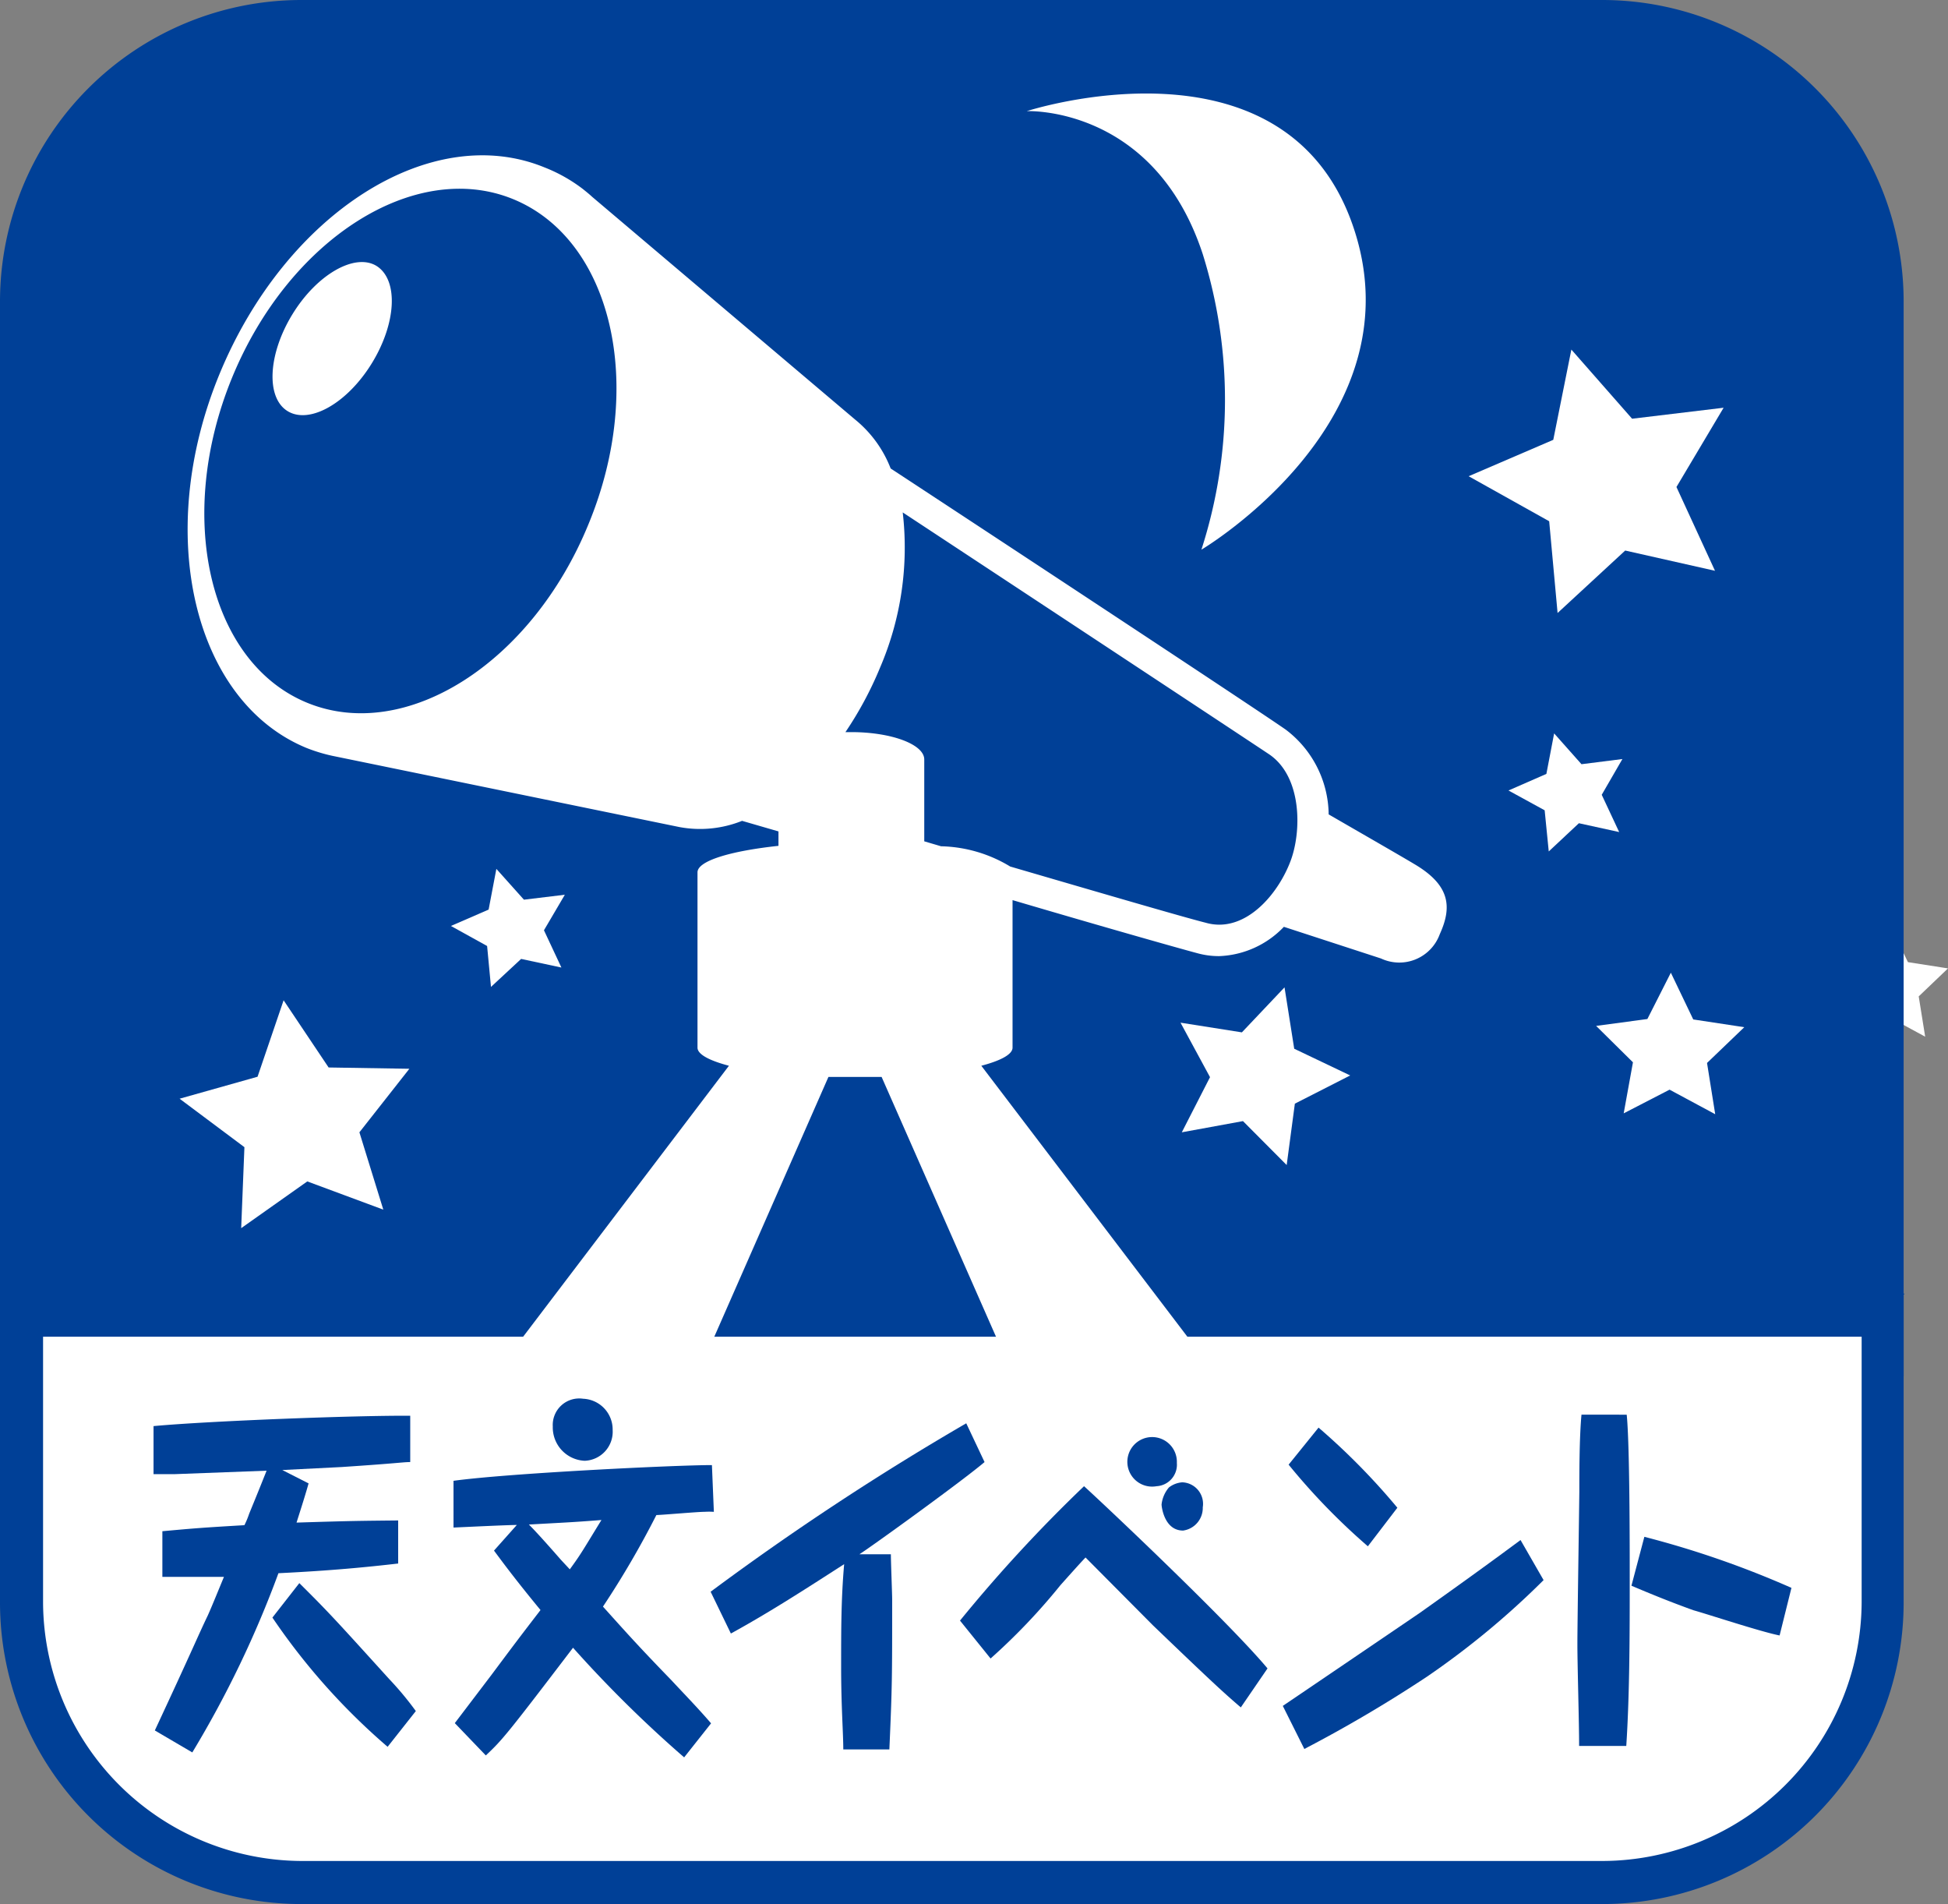 <svg xmlns="http://www.w3.org/2000/svg" viewBox="0 0 90.46 88.4"><rect x="0" y="0" width="90.46" height="88.4" fill="#808080" stroke="none"/><defs><style>.cls-1{fill:#fff;}.cls-2{fill:#004097;}</style></defs><title>icon-event-09</title><g id="レイヤー_2" data-name="レイヤー 2"><g id="全アイコン"><polygon class="cls-1" points="56.91 28.55 55.82 29.58 55.67 28.08 54.35 27.36 55.73 26.75 56.01 25.28 57.01 26.4 58.5 26.21 57.74 27.51 58.38 28.87 56.91 28.55"/><polygon class="cls-1" points="87.74 47.23 86.06 48.09 86.4 46.24 85.06 44.91 86.93 44.66 87.78 42.97 88.6 44.67 90.46 44.96 89.1 46.26 89.4 48.13 87.74 47.23"/><path class="cls-2" d="M88.4,14a14,14,0,0,0-14-14H14A14,14,0,0,0,0,14V63.9H88.4Z"/><path class="cls-1" d="M14,87.42a13,13,0,0,1-13-13V61.09H87.42V74.4a13,13,0,0,1-13,13Z"/><path class="cls-2" d="M86.45,62.06V74.4a12.07,12.07,0,0,1-12,12H14a12.06,12.06,0,0,1-12-12V62.06H86.45m2-2H0V74.4a14,14,0,0,0,14,14H74.4a14,14,0,0,0,14-14V60.11Z"/><polygon class="cls-1" points="24.2 44.52 22.8 45.82 22.62 43.92 20.94 42.99 22.69 42.23 23.05 40.34 24.33 41.77 26.23 41.54 25.26 43.19 26.07 44.92 24.2 44.52"/><polygon class="cls-1" points="73.32 38.22 71.92 39.53 71.73 37.62 70.05 36.7 71.81 35.93 72.17 34.05 73.44 35.48 75.34 35.24 74.38 36.9 75.19 38.63 73.32 38.22"/><polygon class="cls-1" points="60.13 51.24 59.75 54.09 57.72 52.05 54.88 52.57 56.19 50.01 54.82 47.48 57.67 47.93 59.65 45.84 60.1 48.69 62.7 49.93 60.13 51.24"/><polygon class="cls-1" points="16.69 52.57 17.8 56.16 14.27 54.85 11.2 57.02 11.35 53.26 8.34 51.01 11.96 49.99 13.17 46.44 15.26 49.56 19.01 49.62 16.69 52.57"/><polygon class="cls-1" points="75.47 25.56 72.33 28.46 71.94 24.2 68.2 22.11 72.13 20.42 72.97 16.23 75.79 19.44 80.04 18.93 77.85 22.61 79.64 26.5 75.47 25.56"/><polygon class="cls-1" points="77.53 50.59 75.4 51.69 75.83 49.32 74.12 47.63 76.5 47.31 77.59 45.16 78.63 47.33 81 47.69 79.27 49.35 79.65 51.73 77.53 50.59"/><path class="cls-1" d="M47.68,5.16s11.88-3.87,15.11,5.22-7,15.14-7,15.14a22.66,22.66,0,0,0,.06-13.73C53.58,4.89,47.68,5.16,47.68,5.16Z"/><path class="cls-1" d="M65.7,40.13c-.63-.38-2.86-1.66-4-2.32a5,5,0,0,0-2-3.94C58,32.69,44.29,23.67,41.36,21.75a5.46,5.46,0,0,0-1.65-2.27h0L27.5,9.14c-.14-.13-.29-.25-.44-.37h0a7.32,7.32,0,0,0-1.78-1c-5.28-2.16-12,2.13-15.08,9.58S9,32.56,14.22,34.72a7.65,7.65,0,0,0,1.21.37h0L31.56,38.4h0a5.24,5.24,0,0,0,2.9-.29l1.69.49v.67c-2.24.24-3.76.7-3.76,1.23v8.14c0,.31.55.6,1.46.84L23.48,63.13H32.7L38.47,50l1.24,0,1.23,0,5.77,13.1h9.22L45.57,49.48c.91-.24,1.45-.53,1.45-.84V41.79c4,1.18,7.66,2.22,8.6,2.47a3.76,3.76,0,0,0,1,.13,4.37,4.37,0,0,0,3-1.36l4.51,1.47a2,2,0,0,0,2.73-1.13C67.42,42.14,67.37,41.12,65.7,40.13ZM27.33,24.33c-2.64,6.46-8.49,10.17-13.06,8.3S8.13,24,10.77,17.55s8.5-10.18,13.07-8.3S30,17.87,27.33,24.33ZM59.92,40c-.54,1.41-1.8,2.93-3.3,2.93a2.28,2.28,0,0,1-.63-.09c-1-.25-4.83-1.37-9.08-2.61a6.44,6.44,0,0,0-3.21-.94l-.78-.23v-3.8c0-.7-1.52-1.27-3.39-1.27h-.27a16.68,16.68,0,0,0,1.61-3,14.12,14.12,0,0,0,1.05-7.2c4.48,2.95,15.44,10.18,17,11.22S60.45,38.63,59.92,40ZM17.49,12.35c-1-.62-2.77.38-3.91,2.24s-1.24,3.88-.22,4.5,2.77-.37,3.91-2.23S18.51,13,17.49,12.35Z"/><path class="cls-2" d="M14.33,68.87c-.13.46-.26.88-.56,1.82,2.55-.08,2.83-.08,4.72-.1v2c-1.48.17-3.1.33-5.56.45a48.33,48.33,0,0,1-4,8.32L7.19,80.34C9,76.46,9.17,76,9.65,75c.19-.42.5-1.19.75-1.79-.7,0-1.81,0-2.86,0V71.09c1.56-.14,1.77-.16,3.81-.28a4,4,0,0,0,.22-.53c.41-1,.45-1.1.81-2l-4.25.16h-1V66.21c2.59-.24,9.42-.5,11.92-.48v2.15c-.33,0-.6.06-3.18.23l-2.76.14ZM18,81.1a30.29,30.29,0,0,1-5.35-6L13.9,73.5c1.37,1.36,1.65,1.67,4.17,4.45a14.82,14.82,0,0,1,1.24,1.49Z"/><path class="cls-2" d="M33.15,70.19a3.63,3.63,0,0,0-.44,0c-.32,0-1.89.14-2.23.15A42,42,0,0,1,28,74.59c1.08,1.2,1.6,1.79,3.18,3.42.52.56,1.25,1.31,1.84,2l-1.25,1.58a56.72,56.72,0,0,1-5.16-5.09c-3.05,4-3.28,4.28-4.05,5L21.12,80l1.71-2.25c1.12-1.5,1.24-1.66,2.27-3-1.22-1.48-1.81-2.29-2.16-2.76L24,70.8c-.42,0-2.47.1-2.94.12V68.75c2.52-.35,10.29-.73,12-.73Zm-5.22.38c-1.4.11-1.6.11-3.37.21.39.39,1,1.08,1.49,1.64l.41.44C27,72.12,27.05,72,27.93,70.57Zm.52-4.18a1.35,1.35,0,0,1-1.3,1.43,1.55,1.55,0,0,1-1.48-1.59,1.23,1.23,0,0,1,1.41-1.29A1.43,1.43,0,0,1,28.45,66.39Z"/><path class="cls-2" d="M45.72,67.88c-1,.85-5.06,3.79-5.81,4.28h1.46c0,.38.06,1.82.06,2.12,0,3.6,0,4-.13,6.94H39.16c0-.76-.1-2-.1-3.81s0-3.17.14-4.79c-1.74,1.12-3.47,2.24-5.26,3.22L33,73.9a125.9,125.9,0,0,1,11.87-7.82Z"/><path class="cls-2" d="M44.58,75.24A68.57,68.57,0,0,1,50.34,69c.84.76,6.67,6.25,8.52,8.46l-1.24,1.81c-.84-.72-1.38-1.22-4.08-3.81l-3.13-3.15c-.19.19-1,1.1-1.17,1.29A28.67,28.67,0,0,1,46,77Zm10.07-7.32A1,1,0,0,1,53.71,69a1.15,1.15,0,1,1,.94-1.08Zm1.2,2a1.06,1.06,0,0,1-.91,1.14c-.88,0-1-1.12-1-1.21a1.47,1.47,0,0,1,.34-.79,1.15,1.15,0,0,1,.62-.24A1,1,0,0,1,55.85,70Z"/><path class="cls-2" d="M71.68,73.36a38.27,38.27,0,0,1-5.41,4.48,63,63,0,0,1-5.7,3.36l-1-2c.42-.28,6-4.07,6.35-4.31,1.58-1.12,3.14-2.24,4.69-3.39ZM61.23,66.28A31.32,31.32,0,0,1,64.89,70l-1.37,1.79A30.29,30.29,0,0,1,59.84,68Z"/><path class="cls-2" d="M75.54,65.68c.14,1.36.14,6,.14,7.6,0,2.48,0,5.32-.16,7.78H73.33c0-1.13-.08-3.73-.08-4.73s.08-6.07.09-7.08c0-.8,0-2.52.1-3.57Zm7.1,10.25c-.87-.17-3.38-1-4-1.17-1-.36-1.92-.73-2.88-1.14l.6-2.27a44.06,44.06,0,0,1,6.83,2.37Z"/></g></g></svg>